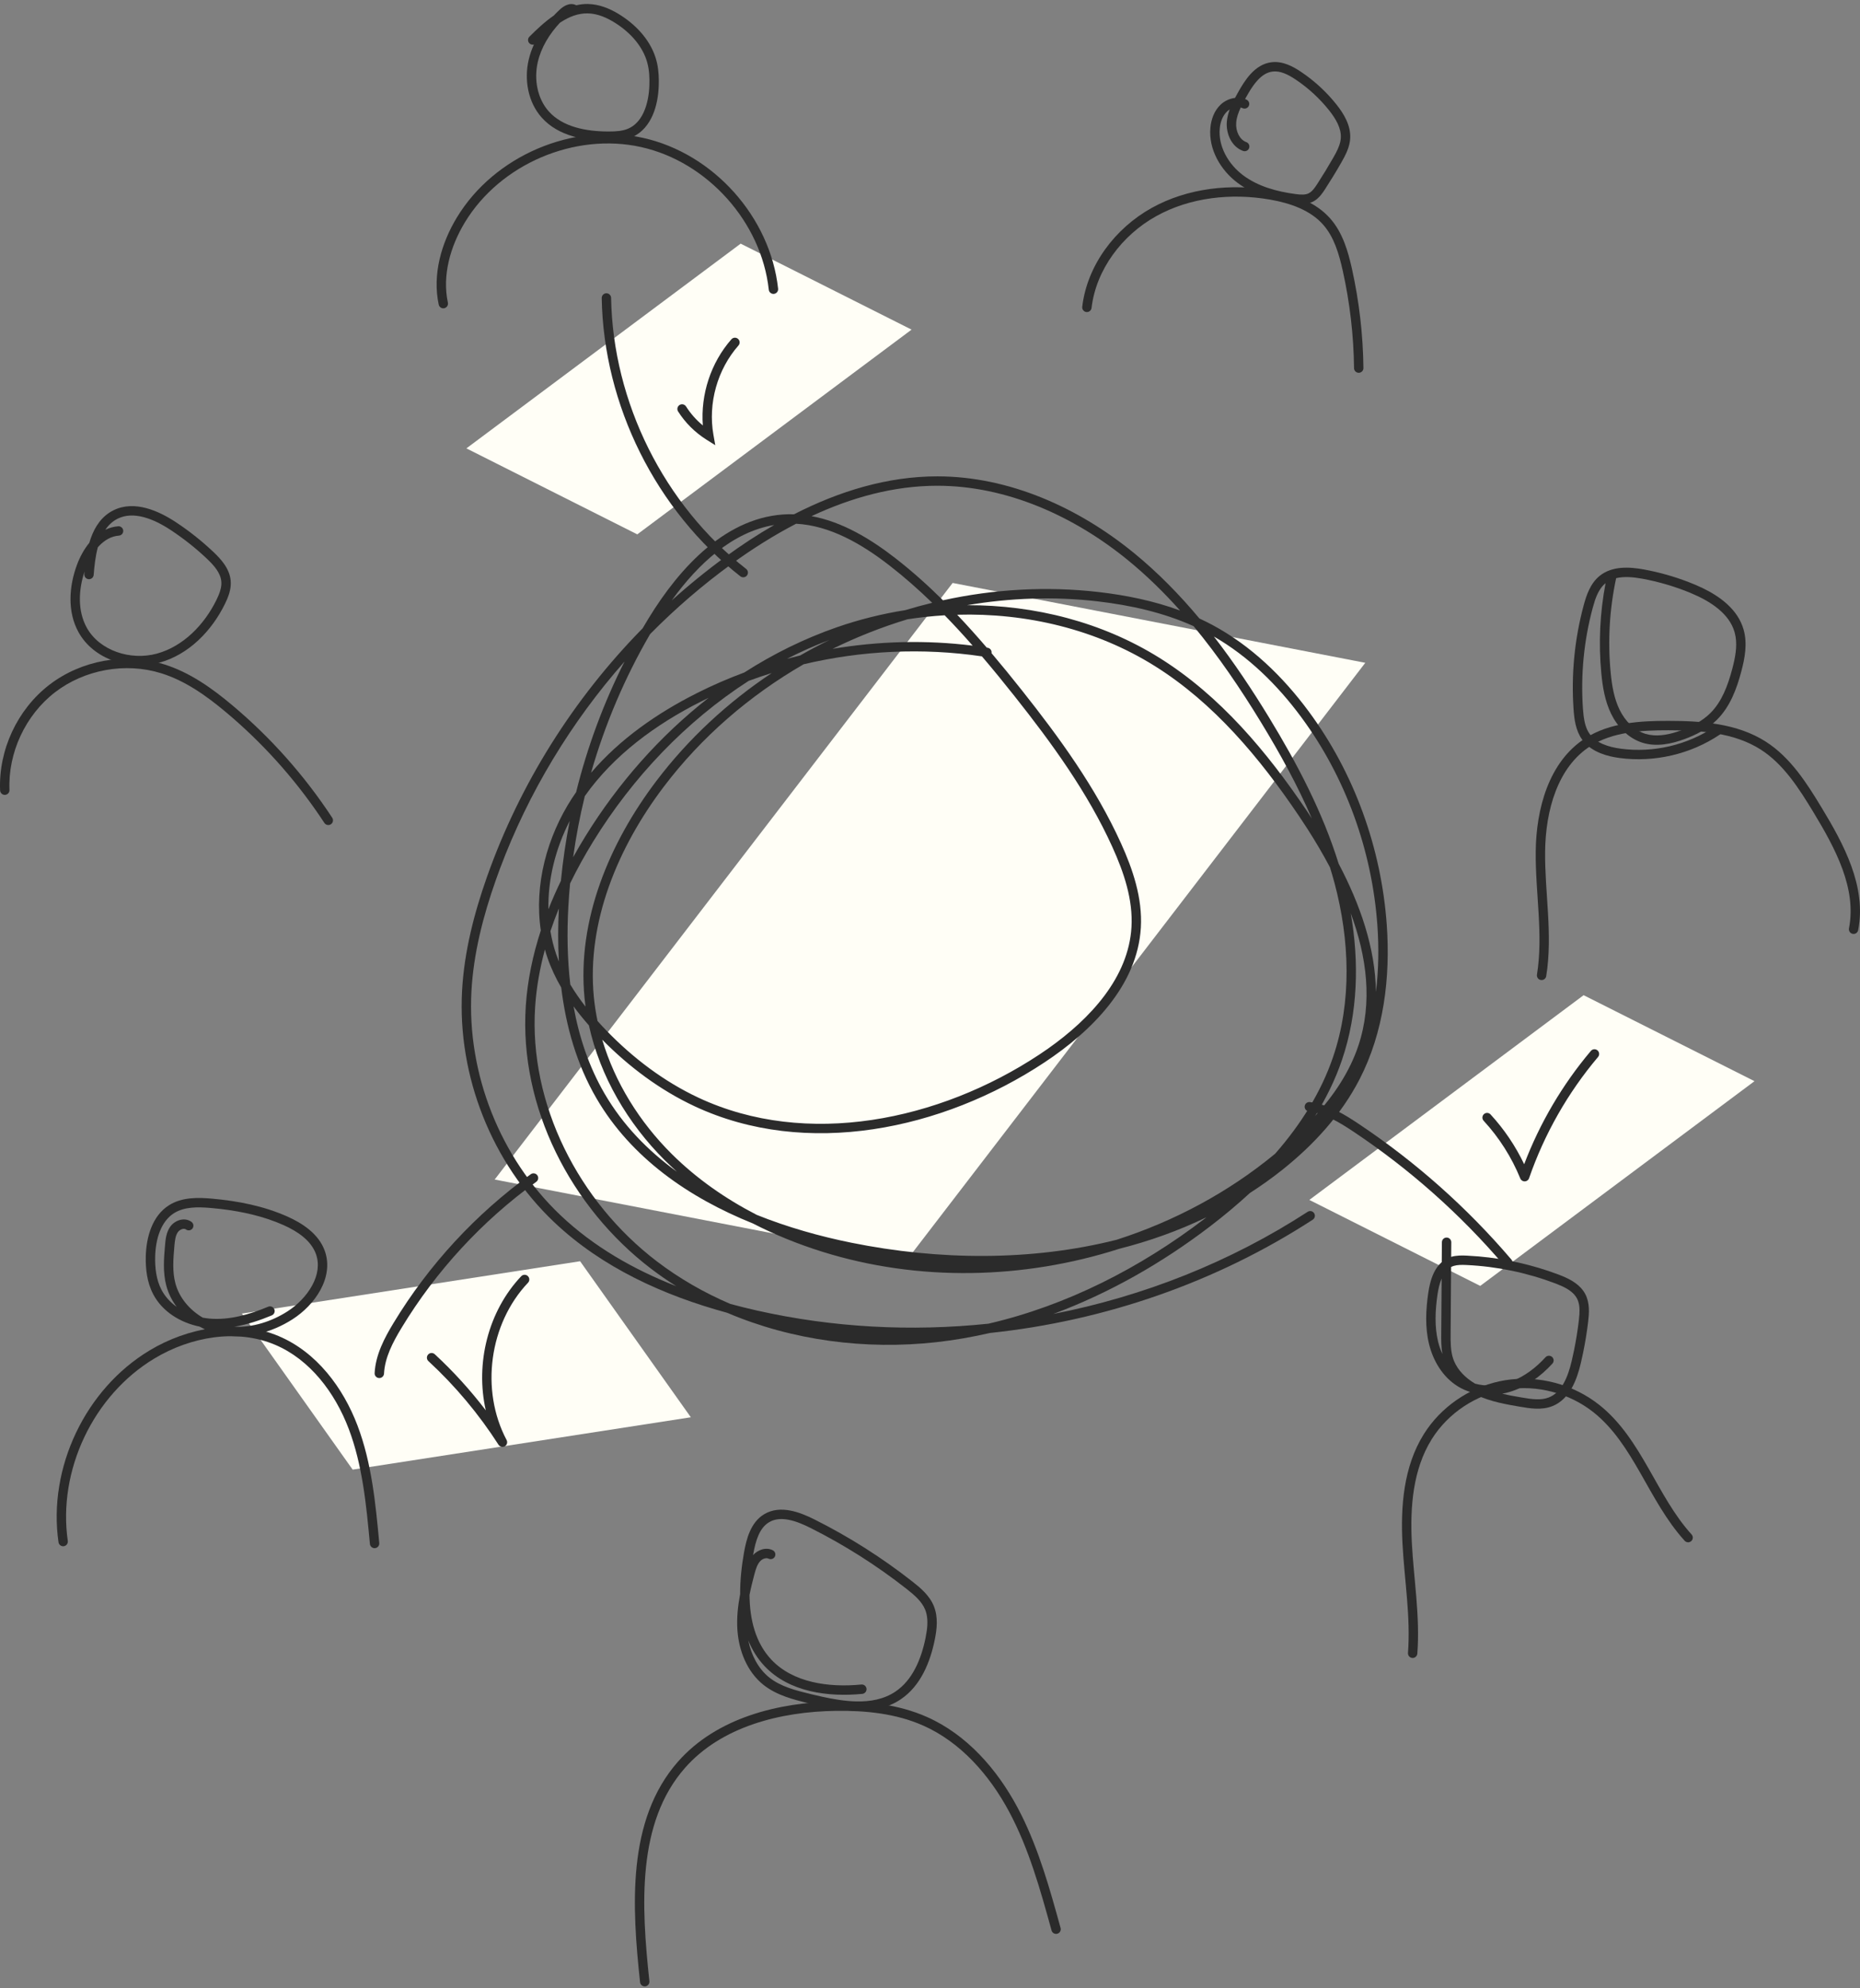 <svg width="453" height="484" viewBox="0 0 453 484" fill="none" xmlns="http://www.w3.org/2000/svg">
<rect x="0" y="0" width="453" height="484" fill="#808080" stroke="none"/>
<path d="M220.975 306.605L120.477 287.163L232.013 141.921L332.512 161.362L220.975 306.605Z" fill="#FFFEF6"/>
<path d="M155.209 130.092L113.59 109.159L180.389 59.317L222.009 80.249L155.209 130.092Z" fill="#FFFEF6"/>
<path d="M360.506 313.058L318.887 292.125L385.686 242.283L427.305 263.215L360.506 313.058Z" fill="#FFFEF6"/>
<path d="M85.889 357.786L58.922 319.8L141.283 307.052L168.251 345.038L85.889 357.786Z" fill="#FFFEF6"/>
<path d="M144.272 1.042C146.849 1.334 149.241 2.47 151.299 3.806C155.208 6.339 158.659 10.104 159.883 14.796L160.061 15.552C160.432 17.319 160.492 19.116 160.435 20.839C160.36 23.202 159.939 25.777 158.959 28.03C157.976 30.289 156.398 32.295 153.995 33.368C152.095 34.218 150.013 34.301 148.193 34.301H148.188C142.534 34.288 136.037 33.193 131.966 28.663C128.579 24.893 127.648 19.415 128.746 14.618C129.046 13.308 129.485 12.047 130.031 10.838C129.651 10.936 129.229 10.841 128.933 10.542C128.489 10.094 128.495 9.37 128.942 8.925C130.714 7.165 132.686 5.286 134.858 3.802C135.315 3.319 135.783 2.849 136.265 2.399C136.682 2.011 137.246 1.559 137.891 1.274C138.546 0.985 139.42 0.82 140.296 1.251C140.312 1.26 140.325 1.274 140.341 1.283C141.247 1.076 142.183 0.954 143.156 0.969L144.272 1.042ZM143.119 3.255C140.781 3.219 138.596 4.08 136.493 5.455C136.451 5.483 136.407 5.509 136.365 5.537C133.788 8.303 131.791 11.554 130.973 15.128C130.006 19.354 130.874 24.027 133.669 27.138C137.059 30.907 142.682 32.002 148.193 32.015C150 32.015 151.649 31.921 153.066 31.287L153.694 30.963C155.103 30.135 156.138 28.787 156.864 27.119C157.696 25.206 158.085 22.939 158.153 20.771V20.766C158.215 18.904 158.125 17.086 157.675 15.379V15.374C156.639 11.405 153.658 8.057 150.055 5.724C147.877 4.309 145.516 3.29 143.124 3.255H143.119Z" fill="#2B2B2B"/>
<path d="M111.279 52.932C120.383 37.919 139.479 29.762 156.617 33.567C173.759 37.372 187.608 52.832 189.507 70.288C189.574 70.914 189.118 71.477 188.492 71.545C187.865 71.612 187.303 71.16 187.235 70.534C185.442 54.052 172.308 39.391 156.12 35.799C139.939 32.206 121.829 39.941 113.233 54.116C109.639 60.041 107.675 67.095 109.08 73.681C109.211 74.298 108.818 74.906 108.201 75.038C107.584 75.169 106.98 74.776 106.848 74.159C105.284 66.829 107.489 59.179 111.279 52.932Z" fill="#2B2B2B"/>
<path d="M11.994 166.736C19.775 160.739 30.498 158.804 39.884 161.709H39.879C46.189 163.656 51.653 167.565 56.566 171.691C65.958 179.573 74.185 188.834 80.913 199.085C81.259 199.612 81.112 200.324 80.585 200.67C80.057 201.016 79.346 200.87 79 200.342C72.806 190.904 65.322 182.319 56.812 174.907L55.095 173.44C50.248 169.369 45.073 165.7 39.21 163.89H39.205C30.531 161.206 20.585 163.002 13.392 168.544C6.199 174.088 1.929 183.254 2.307 192.327C2.333 192.957 1.844 193.488 1.214 193.515C0.583 193.542 0.051 193.053 0.025 192.422C-0.384 182.609 4.213 172.734 11.994 166.736Z" fill="#2B2B2B"/>
<path d="M27.643 124.23C30.219 122.953 32.998 123.009 35.608 123.702C38.21 124.393 40.729 125.735 42.881 127.159C46.097 129.285 49.135 131.692 51.939 134.345C53.763 136.066 55.91 138.368 56.179 141.35C56.323 142.923 55.911 144.428 55.36 145.763L54.777 147.038C51.58 153.563 46.002 159.364 38.8 161.334C31.615 163.294 22.864 160.644 19.135 153.933C16.339 148.902 16.823 142.722 18.721 137.57V137.565C19.415 135.685 20.428 133.769 21.749 132.155C21.861 131.771 21.986 131.393 22.118 131.021C23.116 128.213 24.779 125.651 27.643 124.23ZM35.025 125.911C32.762 125.31 30.587 125.319 28.658 126.275C27.41 126.894 26.434 127.823 25.657 128.976C26.616 128.514 27.659 128.207 28.79 128.124C29.419 128.078 29.968 128.548 30.015 129.176C30.061 129.805 29.588 130.355 28.959 130.401C27.11 130.536 25.472 131.485 24.081 132.956C23.994 133.049 23.911 133.147 23.826 133.243C23.258 135.376 22.984 137.709 22.815 139.951C22.768 140.581 22.219 141.055 21.59 141.008C20.962 140.96 20.492 140.411 20.538 139.783C20.554 139.568 20.574 139.35 20.593 139.132C19.069 143.734 18.906 148.811 21.135 152.822C24.248 158.425 31.805 160.874 38.199 159.129C44.59 157.381 49.727 152.156 52.727 146.031L53.251 144.875C53.721 143.731 54 142.629 53.902 141.559C53.719 139.52 52.214 137.741 50.373 136.003C47.666 133.442 44.728 131.122 41.62 129.067C39.577 127.716 37.295 126.514 35.025 125.911Z" fill="#2B2B2B"/>
<path d="M36.446 328.757C45.742 323.177 57.712 320.983 67.889 325.287C77.137 329.199 83.584 337.862 87.067 347.047C90.545 356.22 91.479 366.102 92.368 375.661C92.426 376.289 91.962 376.846 91.334 376.904C90.706 376.963 90.149 376.499 90.091 375.871C89.198 366.26 88.281 356.688 84.931 347.853C81.585 339.031 75.483 330.98 66.996 327.391C57.668 323.446 46.476 325.405 37.621 330.72C22.733 339.655 14.038 357.953 16.508 375.137C16.598 375.762 16.167 376.341 15.543 376.431C14.918 376.521 14.339 376.09 14.249 375.465C11.647 357.37 20.767 338.166 36.446 328.757Z" fill="#2B2B2B"/>
<path d="M41.19 293.4C44.373 291.409 48.302 291.519 51.619 291.815C57.873 292.37 64.191 293.584 70.014 296.183C73.648 297.806 77.583 300.356 79.086 304.485C80.276 307.76 79.621 311.116 78.052 314.017C76.486 316.912 73.968 319.44 71.243 321.185C66.153 324.445 59.818 326.156 53.764 324.902C51.968 324.53 50.219 323.862 48.6 322.962C43.973 322.013 39.541 319.357 37.301 315.06C35.794 312.172 35.427 308.886 35.506 305.81V305.806C35.626 301.333 36.99 296.032 41.19 293.4ZM51.414 294.092C48.084 293.795 44.872 293.791 42.401 295.336C39.205 297.338 37.906 301.616 37.792 305.87C37.718 308.756 38.073 311.6 39.327 314.003C40.193 315.664 41.484 317.056 43.03 318.157C41.892 316.638 41.018 314.923 40.516 313.056C39.622 309.737 39.923 306.269 40.197 303.114C40.314 301.812 40.461 300.048 41.463 298.638C42.013 297.864 42.851 297.284 43.749 297.025C44.654 296.765 45.74 296.805 46.646 297.481C47.151 297.858 47.256 298.574 46.878 299.079C46.5 299.584 45.785 299.689 45.28 299.312C45.088 299.169 44.789 299.103 44.383 299.22C43.969 299.339 43.569 299.62 43.326 299.963C42.742 300.785 42.602 301.899 42.474 303.319C42.194 306.541 41.953 309.596 42.725 312.46C43.665 315.955 46.18 318.907 49.379 320.785C49.908 320.883 50.441 320.965 50.977 321.012C55.791 321.44 60.667 320.066 65.314 318.125C65.896 317.882 66.564 318.158 66.808 318.74C67.05 319.322 66.775 319.99 66.193 320.234C63.289 321.447 60.197 322.479 57.016 323.003C61.515 323.204 66.113 321.758 70.009 319.264C72.454 317.698 74.681 315.438 76.039 312.929C77.393 310.426 77.843 307.763 76.936 305.268C75.766 302.052 72.588 299.834 69.085 298.269C64.262 296.116 59.028 294.947 53.7 294.325L51.414 294.092Z" fill="#2B2B2B"/>
<path d="M203.572 414.227C211.032 414.123 218.75 414.902 225.715 417.984C235.479 422.297 242.839 430.75 247.794 440.004L248.696 441.748C253.089 450.521 255.732 460.051 258.305 469.37C258.473 469.978 258.116 470.605 257.508 470.772C256.9 470.94 256.273 470.584 256.105 469.975C253.35 459.997 250.584 450.066 245.781 441.083C240.977 432.11 233.942 424.115 224.795 420.075H224.79C218.254 417.182 210.911 416.411 203.604 416.513C189.929 416.705 175.649 420.383 166.833 430.395C160.96 437.066 158.286 445.437 157.338 454.482C156.389 463.538 157.177 473.182 158.158 482.331C158.225 482.958 157.769 483.521 157.142 483.588C156.516 483.654 155.953 483.203 155.885 482.577C154.904 473.42 154.089 463.564 155.065 454.245C156.043 444.917 158.825 436.034 165.116 428.887C174.554 418.168 189.622 414.423 203.572 414.227Z" fill="#2B2B2B"/>
<path d="M186.116 368.64C188.117 367.439 190.347 367.347 192.447 367.743C194.537 368.136 196.6 369.032 198.381 369.924C206.808 374.148 214.801 379.217 222.213 385.035C224.156 386.563 226.398 388.42 227.455 391.056V391.06C228.523 393.729 228.172 396.66 227.669 399.153C226.578 404.573 224.265 410.416 219.376 413.704C216.053 415.94 212.223 416.599 208.382 416.5C204.552 416.402 200.619 415.549 197.033 414.683C193.313 413.783 189.158 412.761 185.907 410.156H185.902C181.917 406.956 179.961 401.851 179.604 396.949C179.386 393.962 179.707 390.995 180.26 388.1C180.243 384.655 180.63 381.19 181.202 377.958C181.497 376.309 181.9 374.491 182.623 372.848C183.35 371.196 184.432 369.649 186.116 368.64ZM192.023 369.988C190.479 369.697 189.058 369.758 187.815 370.325L187.291 370.603C186.142 371.291 185.326 372.388 184.718 373.768C184.107 375.156 183.739 376.759 183.452 378.363C183.439 378.438 183.424 378.512 183.411 378.586C184.482 377.409 186.449 376.538 188.207 377.416C188.771 377.698 189.004 378.386 188.721 378.951C188.439 379.515 187.751 379.743 187.187 379.461C186.658 379.196 185.719 379.409 185.069 380.158C184.415 380.911 184.091 381.952 183.739 383.245C183.289 384.93 182.871 386.614 182.541 388.296C182.6 394.287 183.992 399.97 187.902 404.09C193.168 409.639 201.76 410.884 209.789 410.102C210.417 410.04 210.976 410.503 211.037 411.131C211.098 411.758 210.64 412.317 210.012 412.379C201.751 413.184 192.247 411.987 186.244 405.661C184.465 403.786 183.166 401.647 182.236 399.349C182.954 402.901 184.63 406.205 187.332 408.375C190.122 410.611 193.765 411.54 197.57 412.461L200.276 413.085C203.001 413.678 205.766 414.145 208.441 414.214C211.997 414.306 215.304 413.691 218.101 411.809C222.233 409.03 224.376 403.927 225.429 398.698L225.734 396.89C225.964 395.107 225.935 393.41 225.333 391.907C224.531 389.91 222.782 388.386 220.801 386.829C213.51 381.106 205.646 376.119 197.356 371.964C195.634 371.102 193.798 370.322 192.023 369.988Z" fill="#2B2B2B"/>
<path d="M366.552 336.026C374.607 334.708 383.156 336.978 389.538 342.056C394.772 346.222 398.273 351.857 401.506 357.508C404.772 363.218 407.751 368.915 411.985 373.571C412.409 374.038 412.374 374.759 411.908 375.183C411.441 375.607 410.72 375.572 410.296 375.106C405.849 370.215 402.717 364.235 399.52 358.647C396.291 353 392.976 347.714 388.117 343.845C382.234 339.164 374.332 337.068 366.921 338.28C359.51 339.493 352.674 344.006 348.7 350.372C344.146 357.657 343.386 366.775 343.854 375.647C344.089 380.1 344.588 384.498 344.952 389.014C345.313 393.496 345.534 398.029 345.189 402.581C345.14 403.21 344.592 403.681 343.963 403.633C343.335 403.585 342.864 403.037 342.911 402.408C343.244 398.034 343.033 393.641 342.675 389.196C342.319 384.786 341.809 380.252 341.572 375.766C341.098 366.759 341.826 357.055 346.76 349.16L347.607 347.885C352.016 341.633 359.003 337.261 366.552 336.026Z" fill="#2B2B2B"/>
<path d="M352.324 301.287C352.955 301.291 353.462 301.808 353.458 302.439C353.449 303.623 353.439 304.807 353.43 305.991C354.748 305.597 356.124 305.635 357.274 305.691L360.121 305.882C366.755 306.455 373.313 307.939 379.544 310.286L380.437 310.637C382.564 311.506 384.921 312.78 386.121 315.104V315.109C387.234 317.275 387.026 319.776 386.79 321.785V321.79C386.486 324.322 386.076 326.844 385.56 329.345L385.009 331.841C384.541 333.834 383.877 336.013 382.814 337.903C381.747 339.799 380.237 341.48 378.05 342.339C375.441 343.364 372.576 342.879 370.231 342.475V342.48C366.744 341.884 363.032 341.24 359.642 339.647C359.202 339.44 358.765 339.213 358.335 338.968C357.194 338.63 356.091 338.154 355.061 337.52C351.344 335.231 349.011 331.243 348.025 327.155C347.039 323.07 347.266 318.836 347.842 314.836C348.068 313.264 348.447 311.503 349.177 309.953C349.646 308.958 350.28 308.013 351.135 307.266C351.147 305.652 351.16 304.036 351.171 302.421C351.176 301.79 351.693 301.283 352.324 301.287ZM357.165 307.972C355.982 307.916 354.951 307.918 354.063 308.191L353.695 308.323C353.598 308.364 353.504 308.411 353.412 308.46C353.4 310.141 353.388 311.824 353.376 313.506L353.298 324.573C353.279 326.829 353.283 328.919 353.927 330.816L354.136 331.367C355.089 333.648 356.989 335.519 359.264 336.86C361.735 337.529 364.458 337.443 366.984 336.691L368.314 336.231C371.376 335.028 374.115 332.938 376.402 330.434C376.827 329.969 377.548 329.936 378.014 330.361C378.48 330.786 378.512 331.507 378.087 331.973C375.278 335.049 371.739 337.658 367.635 338.882C367.054 339.055 366.46 339.194 365.859 339.305C366.561 339.467 367.27 339.624 367.99 339.761L370.613 340.225C373.069 340.648 375.292 340.967 377.213 340.212C378.756 339.606 379.92 338.39 380.824 336.782C381.733 335.167 382.338 333.229 382.787 331.317L383.324 328.885C383.826 326.448 384.221 323.988 384.517 321.517L384.659 320.018C384.749 318.566 384.658 317.257 384.089 316.152C383.394 314.805 382.061 313.885 380.441 313.132L378.738 312.426C371.84 309.829 364.53 308.315 357.169 307.972H357.165ZM351.108 311.261C350.608 312.44 350.296 313.806 350.101 315.159C349.542 319.045 349.357 322.945 350.242 326.617C350.494 327.66 350.853 328.676 351.29 329.646C350.989 327.912 350.998 326.158 351.012 324.554L351.094 313.488C351.1 312.745 351.102 312.003 351.108 311.261Z" fill="#2B2B2B"/>
<path d="M406.305 175.499C414.298 175.505 423.017 176.058 430.055 180.559C436.12 184.44 440.081 190.731 443.64 196.603C448.974 205.409 454.642 215.789 452.557 226.447C452.436 227.065 451.837 227.468 451.218 227.349C450.599 227.228 450.196 226.624 450.317 226.005C452.207 216.333 447.08 206.692 441.687 197.787C438.094 191.861 434.374 186.039 428.821 182.485C422.395 178.376 414.293 177.791 406.305 177.785C399.551 177.779 392.756 178.196 387.373 181.62C379.368 186.716 376.426 197.291 376.311 207.264C376.253 212.256 376.722 217.238 377.012 222.339C377.299 227.403 377.403 232.535 376.579 237.641C376.478 238.263 375.89 238.684 375.268 238.584C374.646 238.482 374.225 237.899 374.325 237.277C375.108 232.424 375.016 227.494 374.73 222.466C374.447 217.477 373.966 212.333 374.024 207.237C374.142 197.033 377.139 185.428 386.148 179.693C392.15 175.875 399.569 175.492 406.305 175.499Z" fill="#2B2B2B"/>
<path d="M389.551 140.231C392.648 137.698 396.973 138.019 400.349 138.633C404.062 139.312 407.708 140.341 411.229 141.698L412.732 142.299L414.585 143.128C418.93 145.215 423.276 148.394 424.659 153.306C425.627 156.731 424.929 160.306 424.099 163.44C422.998 167.602 421.396 172.036 418.133 175.258C415.899 177.463 413.084 178.895 410.277 179.93C407.165 181.08 403.494 181.898 400.03 180.823C396.542 179.735 393.905 176.894 392.383 173.769C390.865 170.649 390.315 167.21 390.001 163.936C389.297 156.612 389.654 149.193 391.035 141.966C391.023 141.976 391.011 141.988 390.999 141.998C389.775 143.003 389.017 144.49 388.439 146.197L387.911 147.969C385.756 155.946 384.948 164.282 385.52 172.521L385.684 174.256C385.898 175.945 386.292 177.474 387.173 178.705C388.735 180.881 391.653 181.86 394.738 182.271C402.665 183.331 410.967 181.394 417.595 176.929C418.119 176.577 418.832 176.716 419.185 177.239C419.537 177.762 419.398 178.476 418.875 178.828C411.781 183.606 402.913 185.669 394.433 184.535C391.419 184.133 387.929 183.155 385.739 180.573L385.315 180.035C383.728 177.817 383.406 175.043 383.238 172.68C382.649 164.188 383.481 155.596 385.702 147.372C386.352 144.952 387.298 142.08 389.551 140.231ZM399.939 140.882C397.71 140.478 395.496 140.305 393.608 140.755C391.994 148.283 391.537 156.054 392.274 163.717C392.58 166.923 393.103 170.03 394.437 172.771C395.769 175.507 397.987 177.793 400.708 178.642L401.747 178.892C404.207 179.33 406.891 178.749 409.489 177.79C412.141 176.812 414.62 175.518 416.53 173.632C419.333 170.864 420.805 166.943 421.886 162.857C422.605 160.143 423.109 157.472 422.696 154.982L422.459 153.926C421.187 149.406 416.661 146.417 411.848 144.407V144.403C408.02 142.809 404.02 141.629 399.939 140.882Z" fill="#2B2B2B"/>
<path d="M309.694 15.148C312.409 14.824 314.909 16.182 316.835 17.475L318.047 18.318C320.828 20.34 323.336 22.736 325.479 25.427C327.242 27.641 329.049 30.535 328.831 33.775C328.719 35.429 328.083 36.945 327.378 38.292L326.668 39.581C325.425 41.755 324.114 43.904 322.747 46.007V46.012C322.154 46.921 321.369 48.11 320.178 48.863L319.641 49.159C318.177 49.844 316.541 49.678 315.319 49.519C310.469 48.888 305.432 47.542 301.365 44.486C297.296 41.43 294.311 36.382 294.788 31.106C294.966 29.116 295.689 26.985 297.275 25.477C298.201 24.596 299.466 23.993 300.786 23.837C301.015 23.41 301.245 22.991 301.469 22.59C302.324 21.053 303.353 19.335 304.648 17.944C305.952 16.545 307.601 15.398 309.694 15.148ZM309.963 17.416C308.592 17.58 307.406 18.336 306.32 19.502C305.498 20.384 304.777 21.456 304.111 22.576L303.464 23.705C303.389 23.84 303.315 23.977 303.241 24.111C303.363 24.157 303.485 24.213 303.605 24.27C304.173 24.543 304.414 25.223 304.143 25.791C303.87 26.36 303.186 26.601 302.617 26.328C302.478 26.262 302.331 26.209 302.18 26.169C301.596 27.408 301.161 28.625 301.069 29.895C300.917 31.985 301.935 34.024 303.528 34.594C304.122 34.807 304.433 35.462 304.22 36.056C304.008 36.65 303.352 36.961 302.758 36.749C299.846 35.706 298.591 32.412 298.787 29.726C298.865 28.653 299.13 27.626 299.488 26.647C299.263 26.787 299.047 26.948 298.851 27.135C297.792 28.142 297.211 29.675 297.065 31.311V31.315C296.678 35.605 299.128 39.946 302.74 42.66C306.353 45.373 310.935 46.647 315.61 47.255C316.865 47.419 317.877 47.458 318.671 47.087H318.675C319.292 46.799 319.789 46.263 320.306 45.543L320.834 44.76C322.176 42.694 323.461 40.584 324.682 38.447L325.365 37.213C325.999 35.998 326.468 34.831 326.55 33.62C326.706 31.296 325.399 28.996 323.689 26.848C321.389 23.959 318.637 21.433 315.565 19.374C313.683 18.111 311.792 17.198 309.963 17.416Z" fill="#2B2B2B"/>
<path d="M280.447 50.645C289.292 45.723 299.89 44.624 309.749 46.35C314.865 47.249 320.35 49.08 323.985 53.209C327.027 56.667 328.321 61.217 329.259 65.414V65.419C331.025 73.357 331.969 81.478 332.06 89.606C332.067 90.237 331.561 90.751 330.931 90.759C330.3 90.766 329.781 90.26 329.774 89.629C329.684 81.661 328.759 73.699 327.028 65.915C326.094 61.736 324.893 57.7 322.269 54.717C319.153 51.179 314.309 49.47 309.357 48.6C299.905 46.945 289.857 48.026 281.558 52.644C273.264 57.264 266.946 65.643 265.846 74.965C265.772 75.591 265.206 76.039 264.58 75.966C263.954 75.893 263.504 75.323 263.578 74.696C264.777 64.539 271.612 55.57 280.447 50.65V50.645Z" fill="#2B2B2B"/>
<path d="M228.315 115.971C245.858 115.984 262.729 123.637 276.198 134.652H276.203C282.039 139.428 287.299 144.812 292.12 150.578C293.188 151.071 294.245 151.593 295.285 152.15C304.642 157.161 312.445 164.7 318.707 173.163C329.846 188.208 336.425 206.511 337.744 225.167C338.651 237.976 337.034 251.307 331.081 262.831H331.077C326.614 271.459 319.904 278.735 312.382 284.737C309.809 286.79 307.14 288.687 304.398 290.448C301.303 293.303 298.069 295.999 294.761 298.527C283.151 307.404 270.243 314.797 256.529 319.886C278.51 315.598 299.692 307.224 318.475 295.02C319.004 294.677 319.712 294.828 320.055 295.357C320.399 295.886 320.247 296.594 319.718 296.937C296.199 312.218 268.979 321.591 241.099 324.518C236.809 325.505 232.464 326.263 228.074 326.754C210.875 328.677 193.002 326.379 177.103 319.604C161.615 315.385 146.603 308.583 134.917 297.493C119.796 283.14 111.39 262.002 112.538 241.18C113.062 231.668 115.464 222.37 118.608 213.463C126.596 190.849 139.686 170.077 156.5 152.979C156.996 152.131 157.503 151.289 158.016 150.451C165.551 138.151 177.059 125.483 192.082 125.193C192.511 125.185 192.939 125.199 193.366 125.211C204.262 119.636 216.065 115.962 228.315 115.971ZM132.713 231.17C131.48 235.715 130.649 240.351 130.336 245.051C128.764 268.801 140.941 292.554 159.933 307.048C165.455 311.261 171.495 314.719 177.863 317.445C180.03 318.033 182.21 318.57 184.394 319.062C202.833 323.21 221.93 324.218 240.725 322.259C259.782 317.847 277.741 308.661 293.372 296.71C293.528 296.59 293.681 296.466 293.837 296.345C287.068 299.615 279.953 302.156 272.619 304.015C249.286 311.492 223.699 312.06 200.284 304.743C194.483 302.931 188.795 300.641 183.369 297.857C167.766 291.576 153.723 281.888 145.287 267.426C140.46 259.151 137.843 249.9 136.684 240.42C135.346 238.11 134.199 235.688 133.323 233.142C133.099 232.49 132.899 231.83 132.713 231.17ZM152.105 161.053C139.083 175.818 128.719 192.935 121.806 211.364L120.767 214.224C117.664 223.015 115.328 232.089 114.819 241.308C113.709 261.459 121.854 281.944 136.488 295.835C144.539 303.476 154.263 309.044 164.693 313.123C162.587 311.797 160.535 310.38 158.549 308.865C139.022 293.964 126.425 269.503 128.054 244.896C128.473 238.621 129.775 232.477 131.716 226.525C130.054 215.439 133.214 203.744 139.307 194.34C139.633 193.838 139.973 193.346 140.314 192.855C143.039 181.858 146.997 171.165 152.105 161.053ZM281.203 162.119C266.936 153.206 250.003 149.181 233.115 149.658C235.593 152.259 237.985 154.94 240.325 157.665C240.394 157.676 240.464 157.686 240.534 157.697C241.157 157.795 241.583 158.377 241.486 158.999L241.481 159.008C243.994 161.975 246.446 164.988 248.85 168.021C258.016 179.578 266.834 191.693 272.987 205.238C275.882 211.606 278.274 218.623 277.851 225.837C277.024 239.981 265.791 251.093 254.388 258.641C229.541 275.076 196.392 282.048 169.174 269.325C160.738 265.38 153.184 259.718 146.672 253.117C149.758 263.547 155.782 273.16 163.554 280.893C169.609 286.917 176.676 291.841 184.303 295.767C191.751 298.759 199.596 300.98 207.407 302.557C228.608 306.836 251.191 307.069 271.958 301.824C286.002 297.318 299.206 290.262 310.569 280.87C316.713 273.853 321.722 266.013 324.692 257.257C329.261 243.781 328.717 228.875 325.029 215.007C324.685 213.715 324.307 212.434 323.913 211.159C322.24 207.997 320.418 204.902 318.502 201.909L316.407 198.721C306.82 184.504 295.605 171.115 281.203 162.119ZM139.685 245.001C141.045 252.503 143.438 259.724 147.259 266.274C151.701 273.889 157.789 280.154 164.893 285.279C163.889 284.379 162.899 283.463 161.942 282.51C152.926 273.539 146.156 262.07 143.429 249.633C142.12 248.146 140.858 246.607 139.685 245.001ZM239.15 159.796C224.729 157.666 209.909 158.359 195.725 161.718C182.567 169.31 170.866 179.387 161.682 191.503C150.478 206.282 142.854 224.519 144.636 242.77C144.826 244.719 145.13 246.654 145.528 248.567C146.226 249.346 146.937 250.115 147.664 250.867C154.161 257.587 161.719 263.313 170.144 267.253C196.422 279.536 228.712 272.885 253.127 256.737L255.231 255.303C265.669 247.943 274.857 237.895 275.57 225.705C275.96 219.056 273.756 212.454 270.906 206.185V206.181C264.873 192.901 256.2 180.966 247.06 169.442C244.477 166.182 241.844 162.956 239.15 159.796ZM328.977 222.353C331.042 234.216 330.731 246.563 326.855 257.994C325.21 262.843 322.964 267.404 320.279 271.703C324.884 266.621 328.705 260.954 330.831 254.565C334.33 244.046 332.908 232.997 328.977 222.353ZM187.965 163.845C186.071 164.435 184.192 165.075 182.331 165.762C167.038 175.611 154.086 189.273 144.49 204.837C142.446 208.152 140.55 211.573 138.843 215.075C138.665 216.959 138.523 218.847 138.419 220.736C138.071 227.042 138.165 233.429 138.898 239.686C140.004 241.549 141.258 243.336 142.605 245.065C142.511 244.377 142.431 243.685 142.363 242.993C140.506 223.975 148.449 205.176 159.861 190.123C167.66 179.833 177.236 170.987 187.965 163.845ZM295.645 154.969C300.519 161.255 304.944 167.904 309.066 174.661C315.901 185.868 322.105 197.662 326.026 210.266C331.218 220.123 334.989 230.812 335.098 241.485C335.761 236.152 335.843 230.71 335.462 225.331C334.173 207.094 327.739 189.209 316.867 174.525C311.08 166.704 304.001 159.77 295.645 154.969ZM136.11 221.169C135.366 222.993 134.677 224.836 134.056 226.698C134.374 228.628 134.846 230.533 135.486 232.395C135.683 232.966 135.895 233.53 136.119 234.089C135.873 229.773 135.892 225.444 136.11 221.169ZM138.752 199.855C135.325 206.53 133.416 214.013 133.569 221.369C134.492 219.027 135.511 216.721 136.607 214.451C137.082 209.555 137.796 204.681 138.752 199.855ZM170.727 170.799C159.692 176.35 149.457 183.851 142.432 193.807C141.229 198.717 140.28 203.688 139.585 208.695C140.534 206.983 141.523 205.298 142.545 203.64C150.472 190.781 160.666 179.176 172.585 169.884C171.963 170.182 171.343 170.489 170.727 170.799ZM267.317 146.402C256.74 145.177 246.031 145.55 235.552 147.336C252.021 147.294 268.439 151.448 282.415 160.179C297.213 169.423 308.642 183.117 318.302 197.441L319.495 199.259C316.013 191.187 311.726 183.412 307.117 175.854C302.143 167.701 296.763 159.748 290.699 152.441C283.381 149.146 275.383 147.332 267.317 146.402ZM193.89 127.507C188.42 130.344 183.158 133.677 178.178 137.294C171.106 142.431 164.469 148.156 158.33 154.377C152.157 164.973 147.331 176.348 143.948 188.137C150.964 179.927 160.094 173.592 169.702 168.759V168.754C173.468 166.861 177.339 165.182 181.288 163.713C188.357 159.181 195.925 155.443 203.891 152.682C209.276 150.818 214.843 149.433 220.491 148.538C222.657 147.884 224.841 147.29 227.04 146.757C223.755 143.571 220.326 140.546 216.716 137.736C209.899 132.433 202.139 127.938 193.89 127.507ZM201.992 155.807C198.461 157.144 195.014 158.678 191.658 160.393C192.729 160.104 193.804 159.832 194.883 159.573C197.209 158.239 199.582 156.986 201.992 155.807ZM230.073 149.795C227.034 149.978 224.002 150.302 220.992 150.774C214.74 152.673 208.64 155.081 202.775 157.965C214.033 156.062 225.564 155.776 236.895 157.187C234.679 154.661 232.41 152.191 230.073 149.795ZM228.311 118.257C217.695 118.25 207.368 121.118 197.647 125.658C205.206 127.037 212.153 131.292 218.118 135.932C222.184 139.097 226.01 142.532 229.663 146.143C242.085 143.424 254.921 142.669 267.577 144.134C274.292 144.908 281.027 146.288 287.411 148.634C283.494 144.252 279.302 140.141 274.755 136.419C261.579 125.644 245.196 118.27 228.311 118.257ZM188.548 127.812C178.481 129.482 170.076 137.196 163.6 146.179C167.82 142.373 172.239 138.786 176.839 135.445C180.582 132.726 184.491 130.146 188.548 127.812Z" fill="#2B2B2B"/>
<path d="M147.672 71.399C148.302 71.389 148.822 71.894 148.833 72.524C149.273 97.92 161.704 122.866 181.719 138.506C182.216 138.894 182.303 139.612 181.915 140.109C181.527 140.606 180.809 140.693 180.312 140.305C159.754 124.24 146.998 98.646 146.547 72.561C146.537 71.93 147.042 71.41 147.672 71.399Z" fill="#2B2B2B"/>
<path d="M178.134 82.601C178.551 82.128 179.273 82.084 179.746 82.501C180.22 82.918 180.268 83.64 179.851 84.113C174.711 89.952 172.4 98.191 173.753 105.846L174.204 108.387L172.018 107.012C169.262 105.276 166.9 102.926 165.15 100.176C164.813 99.644 164.97 98.939 165.501 98.6C166.033 98.261 166.742 98.418 167.081 98.951C168.192 100.697 169.582 102.26 171.175 103.578C170.602 96.039 173.127 88.288 178.134 82.601Z" fill="#2B2B2B"/>
<path d="M129.267 285.869C129.779 285.5 130.492 285.613 130.861 286.124C131.23 286.635 131.116 287.348 130.606 287.718C117.447 297.214 106.215 309.379 97.807 323.255C95.629 326.85 93.729 330.515 93.526 334.413C93.492 335.042 92.953 335.525 92.324 335.492C91.694 335.459 91.208 334.923 91.24 334.294C91.475 329.775 93.668 325.679 95.853 322.071C104.42 307.933 115.86 295.544 129.267 285.869Z" fill="#2B2B2B"/>
<path d="M126.942 310.704C127.376 310.248 128.097 310.23 128.554 310.663C129.012 311.097 129.034 311.822 128.6 312.28C119.146 322.251 116.937 338.443 123.381 350.576C123.668 351.117 123.48 351.788 122.953 352.097C122.424 352.406 121.744 352.243 121.413 351.728C116.618 344.252 110.865 337.392 104.34 331.371C103.876 330.943 103.848 330.222 104.276 329.759C104.704 329.296 105.424 329.267 105.888 329.695C110.417 333.874 114.571 338.455 118.312 343.353C115.73 331.954 118.855 319.234 126.942 310.704Z" fill="#2B2B2B"/>
<path d="M319.035 268.305C323.486 268.872 327.405 271.283 330.89 273.602C344.732 282.826 357.286 293.973 368.089 306.634C368.498 307.114 368.441 307.832 367.961 308.241C367.481 308.65 366.763 308.593 366.353 308.114C355.688 295.614 343.291 284.608 329.624 275.501C326.125 273.173 322.606 271.065 318.744 270.573C318.118 270.493 317.676 269.919 317.755 269.293C317.836 268.668 318.41 268.226 319.035 268.305Z" fill="#2B2B2B"/>
<path d="M387.456 255.849C387.863 255.368 388.582 255.307 389.064 255.712C389.546 256.119 389.608 256.842 389.201 257.324C381.85 266.02 376.124 276.089 372.4 286.845C372.245 287.294 371.827 287.601 371.353 287.614C370.878 287.627 370.444 287.343 370.264 286.904C368.16 281.744 365.122 276.96 361.342 272.859C360.915 272.395 360.942 271.67 361.406 271.242C361.87 270.816 362.591 270.847 363.018 271.31C366.338 274.912 369.101 279.018 371.211 283.434C375.021 273.414 380.534 264.038 387.456 255.849Z" fill="#2B2B2B"/>
</svg>
